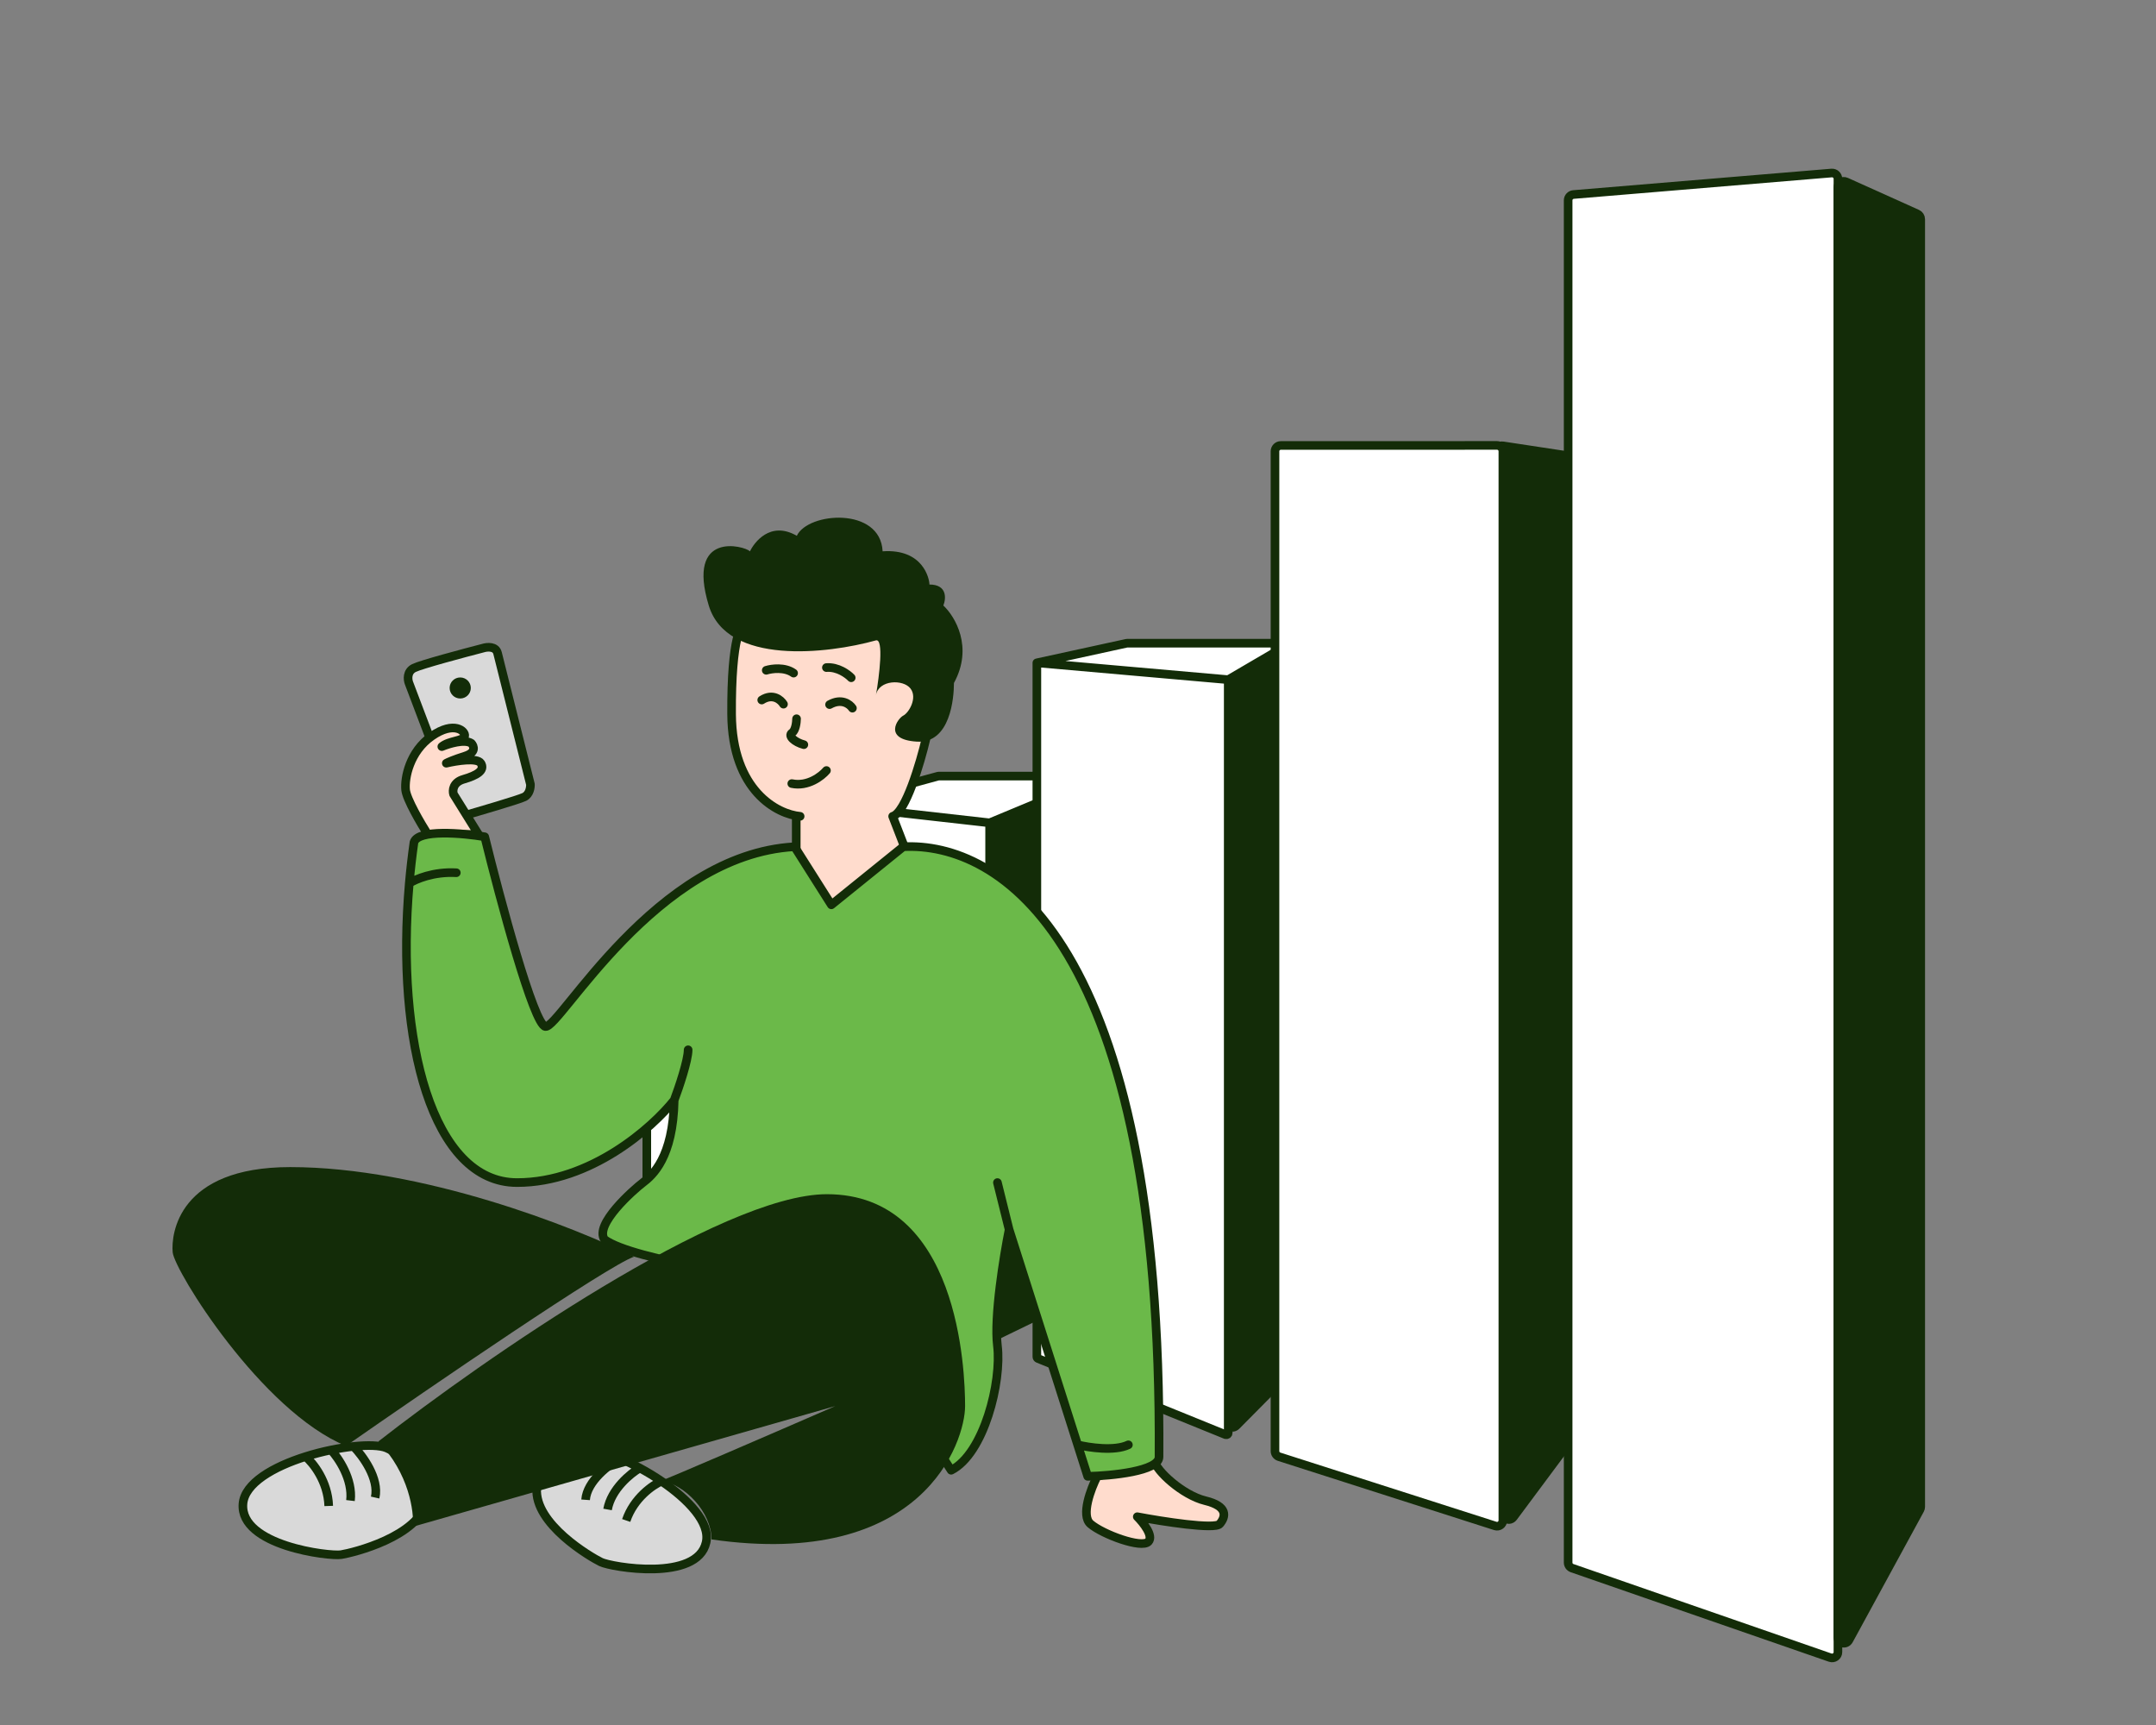 <svg width="100" height="80" viewBox="0 0 100 80" fill="none" xmlns="http://www.w3.org/2000/svg">
<rect x="0" y="0" width="100" height="80" fill="#808080" stroke="none"/>
<path d="M40.979 56.807L37.162 58.593C36.982 58.678 36.776 58.546 36.776 58.348V43.59C36.776 43.482 36.84 43.384 36.94 43.341L40.757 41.707C40.936 41.631 41.135 41.762 41.135 41.956V56.562C41.135 56.667 41.074 56.763 40.979 56.807Z" fill="#132C08" stroke="#132C08" stroke-width="0.4" stroke-linecap="round"/>
<path d="M30 56.581V42.76L34.617 41.246C34.626 41.243 34.635 41.241 34.645 41.241H41.414C41.511 41.241 41.54 41.374 41.451 41.414L36.909 43.454V58.736C36.909 58.797 36.85 58.841 36.791 58.822L30.063 56.667C30.025 56.655 30 56.62 30 56.581Z" fill="white"/>
<path d="M30 42.76V56.581C30 56.62 30.025 56.655 30.063 56.667L36.791 58.822C36.85 58.841 36.909 58.797 36.909 58.736V43.454M30 42.76L36.909 43.454M30 42.76L34.617 41.246C34.626 41.243 34.635 41.241 34.645 41.241H41.414C41.511 41.241 41.54 41.374 41.451 41.414L36.909 43.454" stroke="#132C08" stroke-width="0.4" stroke-linecap="round"/>
<path d="M50.175 60.017L46.158 61.968C45.977 62.056 45.767 61.923 45.769 61.722L45.945 38.078C45.946 37.97 46.011 37.873 46.11 37.83L49.951 36.195C50.13 36.118 50.328 36.25 50.328 36.444V59.773C50.328 59.877 50.269 59.972 50.175 60.017Z" fill="#132C08" stroke="#132C08" stroke-width="0.4" stroke-linecap="round"/>
<path d="M38.583 59.749V37.336L43.518 35.994C43.526 35.992 43.533 35.991 43.541 35.991H50.666C50.765 35.991 50.792 36.127 50.701 36.164L45.901 38.16V62.035C45.901 62.096 45.842 62.14 45.783 62.121L38.646 59.835C38.608 59.823 38.583 59.789 38.583 59.749Z" fill="white"/>
<path d="M38.583 37.336V59.749C38.583 59.789 38.608 59.823 38.646 59.835L45.783 62.121C45.842 62.14 45.901 62.096 45.901 62.035V38.16M38.583 37.336L45.901 38.16M38.583 37.336L43.518 35.994C43.526 35.992 43.533 35.991 43.541 35.991H50.666C50.765 35.991 50.792 36.127 50.701 36.164L45.901 38.16" stroke="#132C08" stroke-width="0.4" stroke-linecap="round"/>
<path d="M59.894 63.54L57.342 66.117C57.171 66.289 56.878 66.168 56.878 65.926V31.677C56.878 31.581 56.93 31.491 57.014 31.442L59.566 29.975C59.747 29.871 59.972 30.002 59.972 30.21V63.349C59.972 63.42 59.944 63.489 59.894 63.54Z" fill="#132C08" stroke="#132C08" stroke-width="0.4" stroke-linecap="round"/>
<path d="M48.092 62.922V30.74L52.261 29.831C52.267 29.829 52.274 29.829 52.28 29.829H59.526C59.618 29.829 59.651 29.95 59.572 29.997L56.968 31.521V66.451C56.968 66.515 56.903 66.559 56.844 66.535L48.148 63.006C48.114 62.992 48.092 62.959 48.092 62.922Z" fill="white"/>
<path d="M48.092 30.74V62.922C48.092 62.959 48.114 62.992 48.148 63.006L56.844 66.535C56.903 66.559 56.968 66.515 56.968 66.451V31.521M48.092 30.74L56.968 31.521M48.092 30.74L52.261 29.831C52.267 29.829 52.274 29.829 52.28 29.829H59.526C59.618 29.829 59.651 29.95 59.572 29.997L56.968 31.521" stroke="#132C08" stroke-width="0.4" stroke-linecap="round"/>
<path d="M73.492 65.925L70.191 70.362C70.035 70.57 69.704 70.462 69.702 70.202L69.393 20.946C69.392 20.779 69.54 20.651 69.705 20.676L72.598 21.115C72.728 21.135 72.826 21.246 72.828 21.378L73.546 65.759C73.546 65.819 73.528 65.877 73.492 65.925Z" fill="#132C08" stroke="#132C08" stroke-width="0.4" stroke-linecap="round"/>
<path d="M59.137 20.93V67.299C59.137 67.416 59.213 67.521 59.325 67.557L69.354 70.768C69.528 70.824 69.707 70.694 69.707 70.51V20.929C69.707 20.779 69.586 20.657 69.436 20.657L59.408 20.659C59.258 20.659 59.137 20.781 59.137 20.93Z" fill="white" stroke="#132C08" stroke-width="0.4" stroke-linecap="round"/>
<path d="M72.734 9.291V72.468C72.734 72.583 72.807 72.686 72.916 72.724L84.887 76.875C85.063 76.936 85.247 76.806 85.247 76.619V8.295C85.247 8.136 85.111 8.011 84.953 8.024L72.982 9.021C72.842 9.033 72.734 9.15 72.734 9.291Z" fill="white" stroke="#132C08" stroke-width="0.4" stroke-linecap="round"/>
<path d="M89.053 70.014L85.756 76.066C85.621 76.313 85.247 76.217 85.247 75.936V8.68C85.247 8.483 85.45 8.352 85.629 8.433L88.927 9.918C89.024 9.962 89.087 10.058 89.087 10.165V69.884C89.087 69.93 89.075 69.974 89.053 70.014Z" fill="#132C08" stroke="#132C08" stroke-width="0.4" stroke-linecap="round"/>
<path d="M36.931 37.858V40.296C37.517 41.271 38.705 43.231 38.767 43.272C38.829 43.313 41.067 41.014 42.178 39.86C41.929 39.218 41.424 37.92 41.403 37.858C42.003 37.694 42.687 35.378 42.954 34.24L42.696 30.52C42.291 29.904 41.17 28.596 39.93 28.288C38.689 27.98 35.88 28.553 34.631 28.878C34.39 28.801 33.913 29.54 33.933 33.111C33.954 36.683 36.061 37.764 37.112 37.858H36.931Z" fill="#FFDCCD" stroke="#132C08" stroke-width="0.4" stroke-linecap="round" stroke-linejoin="round"/>
<path d="M32.874 28.082C33.722 30.874 38.397 30.323 40.628 29.699C41 29.603 40.783 31.352 40.628 32.239C40.757 31.521 41.895 31.495 42.23 31.931C42.566 32.367 42.153 33.06 41.895 33.188C41.636 33.317 40.938 34.292 42.515 34.394C44.092 34.497 44.246 32.342 44.246 31.675C45.156 30.012 44.298 28.587 43.755 28.082C43.885 27.758 43.936 27.108 43.109 27.108C43.109 26.851 42.825 25.44 40.938 25.568C40.835 23.49 37.475 23.746 36.958 24.849C35.717 24.131 34.967 25.183 34.786 25.568C34.528 25.311 31.814 24.593 32.874 28.082Z" fill="#132C08"/>
<path d="M18.968 31.675L21.32 37.884C22.216 37.627 24.07 37.084 24.318 36.96C24.566 36.837 24.611 36.516 24.602 36.37C24.129 34.48 23.16 30.618 23.078 30.289C22.995 29.961 22.595 29.998 22.405 30.058C21.475 30.298 19.531 30.818 19.2 30.982C18.869 31.146 18.907 31.512 18.968 31.675Z" fill="#D9D9D9" stroke="#132C08" stroke-width="0.4" stroke-linecap="round" stroke-linejoin="round"/>
<path d="M18.813 36.627C18.854 37.058 19.519 38.192 19.846 38.705H22.199L21.035 36.832C20.984 36.661 21.004 36.283 21.501 36.139C22.121 35.959 22.509 35.729 22.302 35.395C22.137 35.128 21.165 35.284 20.7 35.395C20.777 35.352 21.061 35.226 21.578 35.062C22.095 34.897 21.983 34.6 21.863 34.471C21.552 34.266 20.82 34.489 20.493 34.625C20.829 34.343 21.501 34.369 21.552 34.138C21.604 33.907 21.061 33.419 20.027 34.138C18.994 34.856 18.761 36.088 18.813 36.627Z" fill="#FFDCCD" stroke="#132C08" stroke-width="0.4" stroke-linecap="round" stroke-linejoin="round"/>
<path d="M50.579 70.675C50.124 70.285 50.596 69.041 50.889 68.468L53.551 67.75C53.603 68.186 54.844 69.341 55.903 69.597C56.963 69.854 56.86 70.341 56.575 70.675C56.348 70.942 53.93 70.564 52.75 70.341C53.026 70.615 53.515 71.229 53.267 71.496C52.957 71.83 51.148 71.162 50.579 70.675Z" fill="#FFDCCD" stroke="#132C08" stroke-width="0.4" stroke-linecap="round" stroke-linejoin="round"/>
<path d="M53.758 67.57C53.924 43.493 46.288 39.038 41.894 39.269L38.56 41.963L36.854 39.269C30.392 39.629 25.973 47.685 25.3 47.608C24.763 47.547 23.198 41.715 22.483 38.807C21.466 38.636 19.387 38.448 19.201 39.064C19.111 39.7 19.038 40.334 18.983 40.963C18.341 48.292 20.054 54.844 23.982 54.844C27.394 54.844 30.263 52.295 31.271 51.021C31.22 53.689 30.263 54.51 29.824 54.844C29.384 55.177 27.549 56.794 28.04 57.487C29.364 58.451 35.622 59.343 38.586 59.668L44.117 68.186C45.642 67.416 46.469 64.081 46.263 62.413C46.097 61.079 46.556 58.265 46.805 57.025L49.984 67.006L50.45 68.468C51.553 68.443 53.758 68.227 53.758 67.57Z" fill="#6BB949"/>
<path d="M46.805 57.025C46.556 58.265 46.097 61.079 46.263 62.413C46.469 64.081 45.642 67.416 44.117 68.186L38.586 59.668C35.622 59.343 29.364 58.451 28.04 57.487C27.549 56.794 29.384 55.177 29.824 54.844C30.263 54.51 31.22 53.689 31.271 51.021M46.805 57.025L46.263 54.844M46.805 57.025L49.984 67.006M31.271 51.021C30.263 52.295 27.394 54.844 23.982 54.844C20.054 54.844 18.341 48.292 18.983 40.963M31.271 51.021C31.487 50.448 31.917 49.178 31.917 48.686M49.984 67.006L50.45 68.468C51.553 68.443 53.758 68.227 53.758 67.57C53.924 43.493 46.288 39.038 41.894 39.269L38.56 41.963L36.854 39.269C30.392 39.629 25.973 47.685 25.3 47.608C24.763 47.547 23.198 41.715 22.483 38.807C21.466 38.636 19.387 38.448 19.201 39.064C19.111 39.7 19.038 40.334 18.983 40.963M49.984 67.006C50.501 67.134 51.696 67.314 52.337 67.006M18.983 40.963C19.271 40.775 20.11 40.414 21.165 40.475" stroke="#132C08" stroke-width="0.4" stroke-linecap="round" stroke-linejoin="round"/>
<path d="M39.537 32.842C39.416 32.657 39.034 32.365 38.477 32.677" stroke="#132C08" stroke-width="0.4" stroke-linecap="round"/>
<path d="M36.34 32.657C36.218 32.456 35.845 32.134 35.331 32.465" stroke="#132C08" stroke-width="0.4" stroke-linecap="round"/>
<path d="M39.481 31.432C39.316 31.258 38.855 30.919 38.33 30.96" stroke="#132C08" stroke-width="0.4" stroke-linecap="round"/>
<path d="M35.54 31.086C35.791 31.007 36.397 30.923 36.809 31.217" stroke="#132C08" stroke-width="0.4" stroke-linecap="round"/>
<path d="M36.946 33.333C36.944 33.505 36.899 33.878 36.735 33.987C36.529 34.125 36.858 34.422 37.284 34.535" stroke="#132C08" stroke-width="0.4" stroke-linecap="round"/>
<path d="M38.333 35.734C38.107 36.001 37.468 36.497 36.725 36.34" stroke="#132C08" stroke-width="0.4" stroke-linecap="round"/>
<ellipse cx="21.346" cy="31.906" rx="0.491" ry="0.488" fill="#132C08"/>
<path d="M17.919 67.148C18.872 67.528 19.574 68.935 19.805 69.591C19.428 71.269 16.374 72.011 15.825 72.099C15.275 72.188 11.123 71.688 11.269 69.748C11.341 68.784 12.689 68.019 14.173 67.552C14.564 67.428 14.965 67.326 15.354 67.246C15.718 67.171 16.071 67.116 16.398 67.081C17.066 67.011 17.621 67.029 17.919 67.148Z" fill="#D9D9D9"/>
<path d="M14.173 67.552C12.689 68.019 11.341 68.784 11.269 69.748C11.123 71.688 15.275 72.188 15.825 72.099C16.374 72.011 19.428 71.269 19.805 69.591C19.574 68.935 18.872 67.528 17.919 67.148C17.621 67.029 17.066 67.011 16.398 67.081M14.173 67.552C14.515 67.838 15.208 68.697 15.247 69.842M14.173 67.552C14.564 67.428 14.965 67.326 15.354 67.246M15.354 67.246C15.703 67.618 16.372 68.608 16.256 69.592M15.354 67.246C15.718 67.171 16.071 67.116 16.398 67.081M16.398 67.081C16.814 67.504 17.599 68.57 17.4 69.452" stroke="#132C08" stroke-width="0.4"/>
<path d="M27.33 67.281C26.341 67.368 25.296 68.476 24.896 69.018C24.773 70.675 27.39 72.209 27.874 72.444C28.358 72.678 32.34 73.367 32.751 71.531C32.956 70.62 31.924 69.538 30.682 68.694C30.355 68.471 30.013 68.265 29.675 68.083C29.36 67.913 29.048 67.764 28.756 67.641C28.157 67.391 27.639 67.254 27.33 67.281Z" fill="#D9D9D9"/>
<path d="M30.682 68.694C31.924 69.538 32.956 70.62 32.751 71.531C32.34 73.367 28.358 72.678 27.874 72.444C27.39 72.209 24.773 70.675 24.896 69.018C25.296 68.476 26.341 67.368 27.33 67.281C27.639 67.254 28.157 67.391 28.756 67.641M30.682 68.694C30.285 68.864 29.402 69.467 29.044 70.515M30.682 68.694C30.355 68.471 30.013 68.265 29.675 68.083M29.675 68.083C29.247 68.331 28.35 69.062 28.18 70.004M29.675 68.083C29.36 67.913 29.048 67.764 28.756 67.641M28.756 67.641C28.251 67.917 27.226 68.686 27.161 69.557" stroke="#132C08" stroke-width="0.4"/>
<path d="M38.353 55.383C33.453 55.383 22.44 63.029 17.546 66.852C18.973 68.33 19.209 70.103 19.149 70.804L38.741 65.21C36.075 66.37 30.724 68.686 30.651 68.674C31.762 68.828 33.003 70.137 33.003 71.394C42.825 72.805 44.763 66.852 44.763 65.21C44.763 63.568 44.479 55.383 38.353 55.383Z" fill="#132C08"/>
<path d="M13.462 54.126C19.562 54.126 26.636 56.897 29.41 58.283C28.232 58.673 20.01 64.295 16.047 67.058C12.118 65.441 8.086 58.924 8.009 58.077C7.931 57.231 8.267 54.126 13.462 54.126Z" fill="#132C08"/>
</svg>
